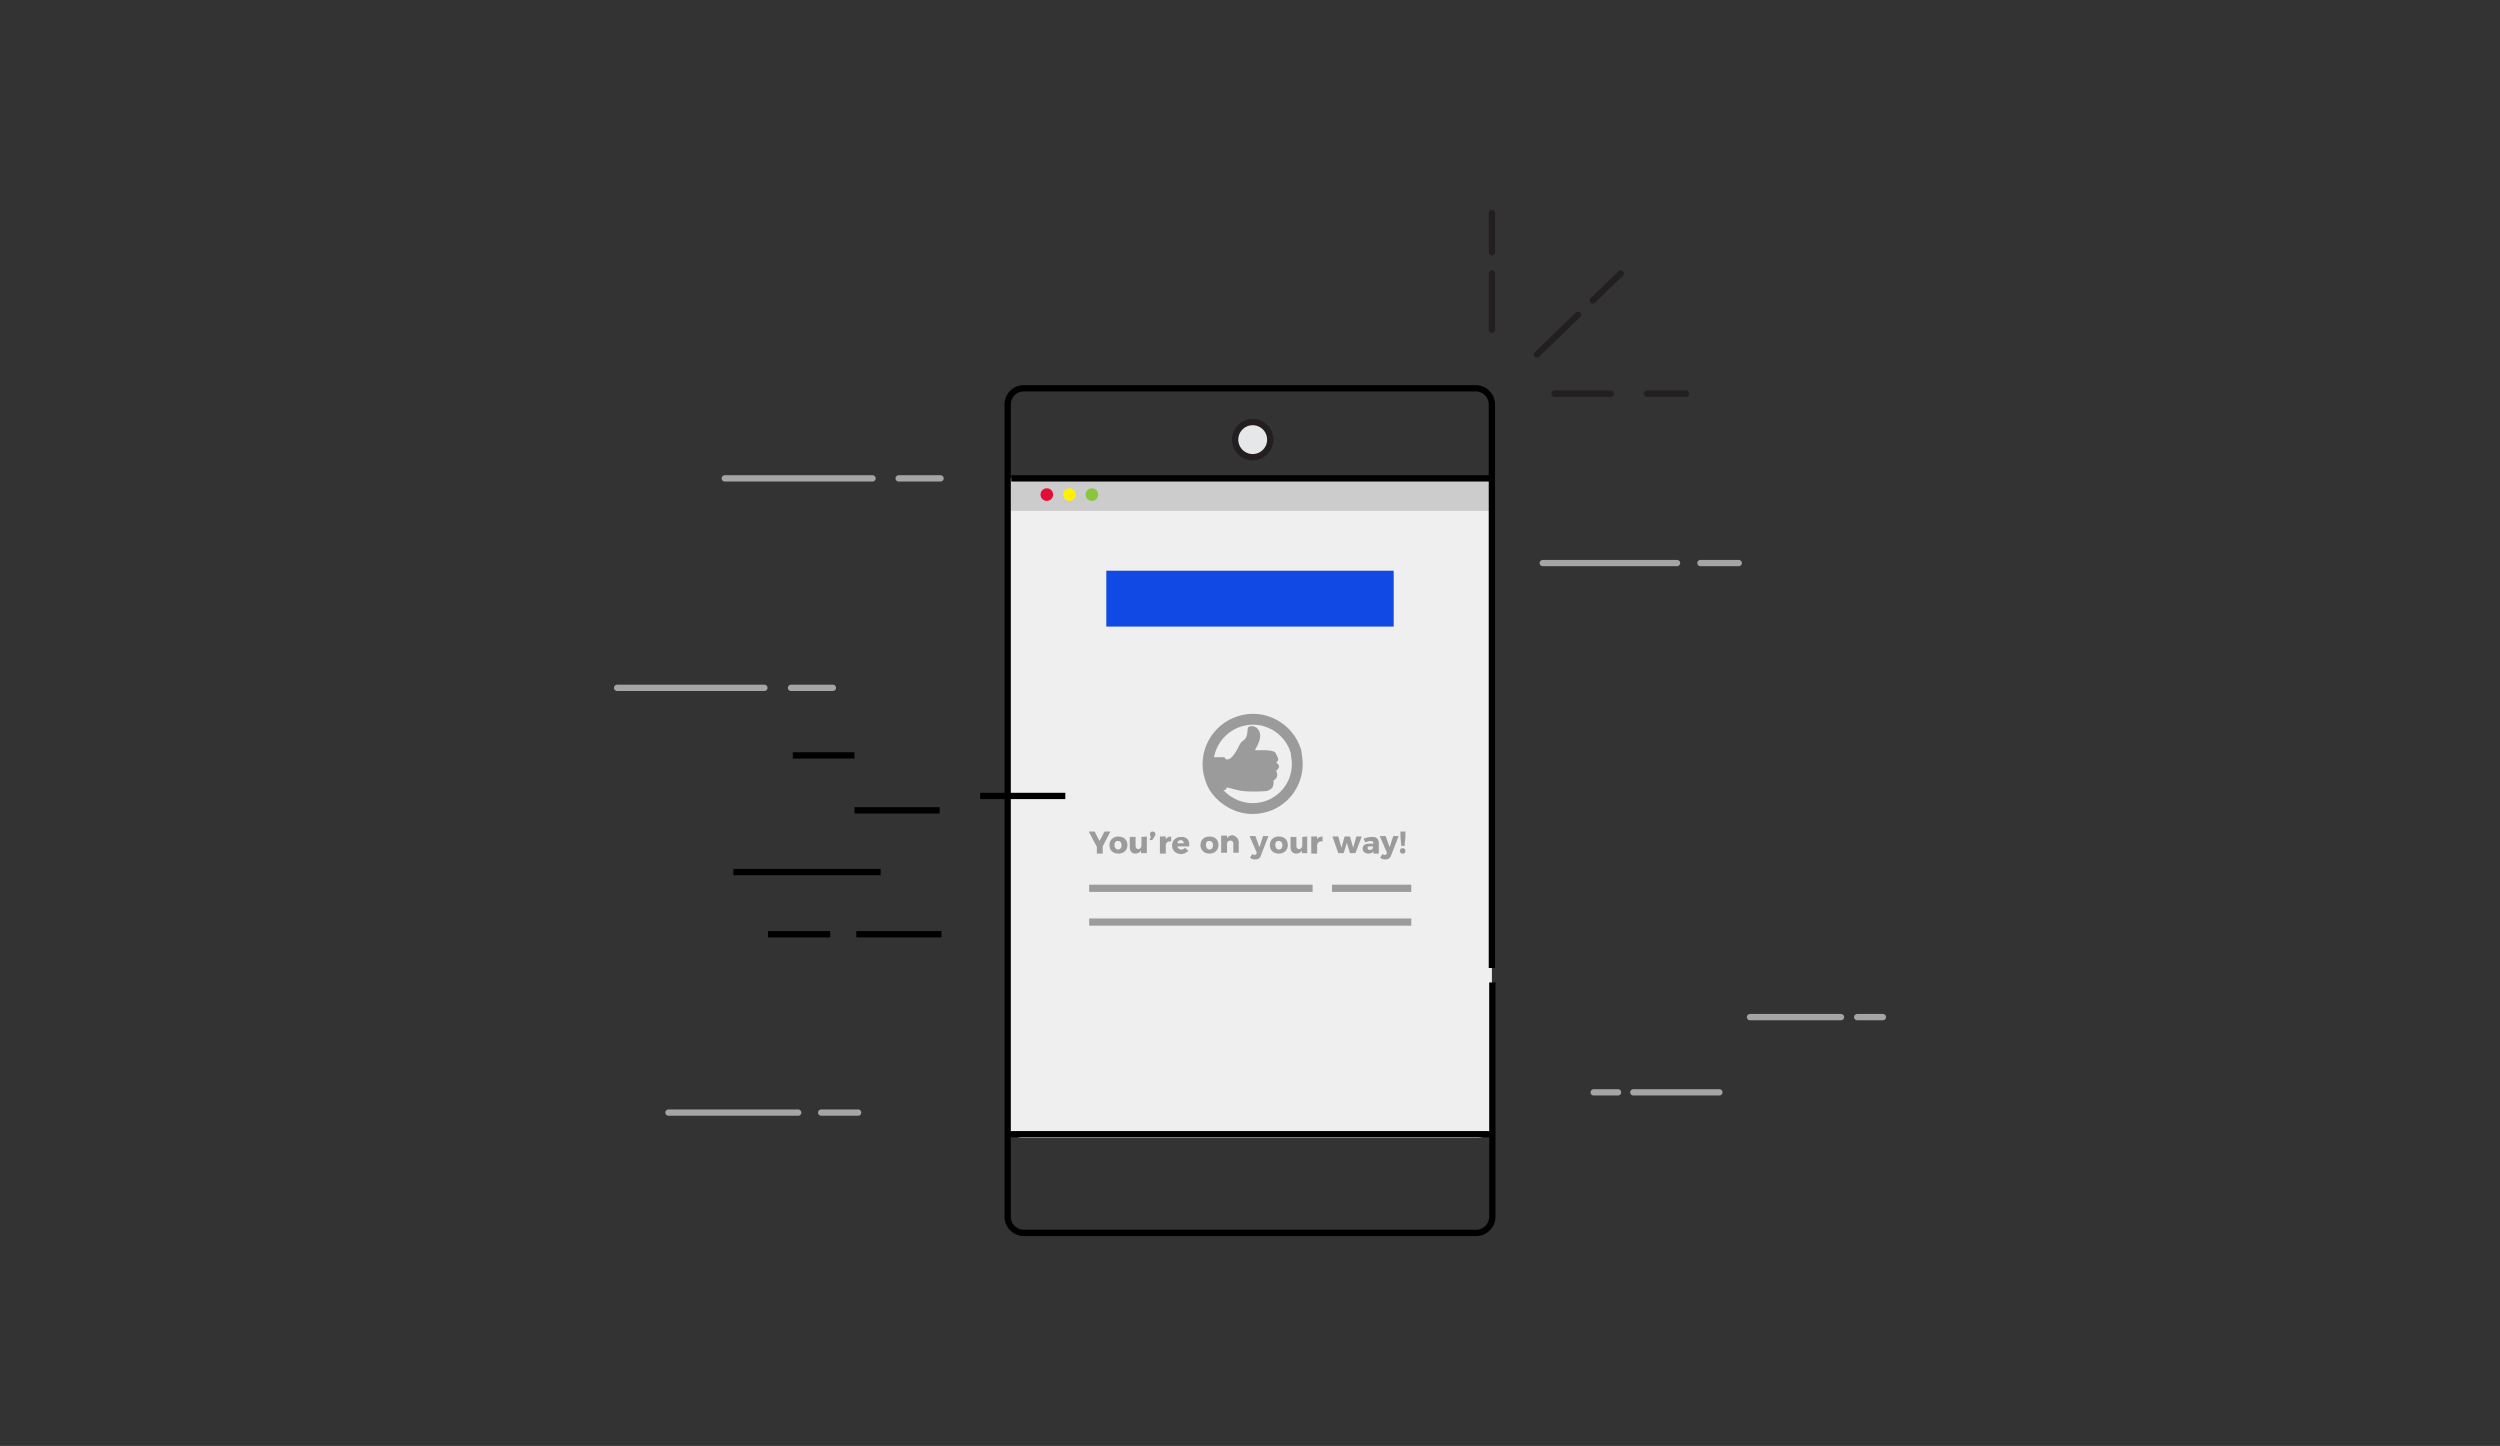 <?xml version="1.0" encoding="utf-8"?>
<!-- Generator: Adobe Illustrator 23.0.1, SVG Export Plug-In . SVG Version: 6.00 Build 0)  -->
<svg version="1.1" id="Layer_1" xmlns="http://www.w3.org/2000/svg" xmlns:xlink="http://www.w3.org/1999/xlink" x="0px" y="0px"
	 viewBox="0 0 555 321" style="enable-background:new 0 0 555 321;" xml:space="preserve">
<rect x="0" y="0" width="555" height="321" fill="#333333" stroke="none"/>
<style type="text/css">
	.st0{fill:#EFEFEF;}
	.st1{fill:#CCCCCC;}
	.st2{fill:none;stroke:#000000;stroke-width:1.4;stroke-miterlimit:10;}
	.st3{fill:none;stroke:#A5A5A5;stroke-width:1.4;stroke-linecap:round;stroke-linejoin:round;stroke-miterlimit:10;}
	.st4{fill:none;stroke:#000000;stroke-width:1.4;stroke-linecap:round;stroke-linejoin:round;stroke-miterlimit:10;}
	.st5{fill:#E6E7E8;stroke:#231F20;stroke-width:1.4;stroke-linecap:round;stroke-miterlimit:10;}
	.st6{fill:none;stroke:#231F20;stroke-width:1.4;stroke-linecap:round;stroke-miterlimit:10;}
	.st7{fill:#9B9B9B;}
	.st8{fill:none;stroke:#9B9B9B;stroke-width:2.405;stroke-miterlimit:10;}
	.st9{enable-background:new    ;}
	.st10{fill:#1149E4;}
	.st11{fill:#E20E37;}
	.st12{fill:#FFF100;}
	.st13{fill:#8BC53F;}
</style>
<path class="st0" d="M226.9,105.9h101.2c1.8,0,3.1,1.6,3.1,3.6V249c0,2.1-1.4,3.6-3.1,3.6H226.9c-1.8,0-3.1-1.6-3.1-3.6V109.4
	C223.8,107.5,225.2,105.9,226.9,105.9z"/>
<rect x="223.8" y="106.2" class="st1" width="107.1" height="7.2"/>
<path class="st2" d="M331.3,218.1v52c0,2-1.6,3.6-3.6,3.6H227.3c-2,0-3.6-1.6-3.6-3.6V89.8c0-2,1.6-3.6,3.6-3.6h100.3
	c2,0,3.6,1.6,3.6,3.6v125.1"/>
<line class="st2" x1="176" y1="167.7" x2="189.7" y2="167.7"/>
<line class="st2" x1="217.6" y1="176.7" x2="236.5" y2="176.7"/>
<line class="st2" x1="170.5" y1="207.4" x2="184.3" y2="207.4"/>
<line class="st2" x1="190.1" y1="207.4" x2="209" y2="207.4"/>
<line class="st2" x1="162.8" y1="193.6" x2="195.5" y2="193.6"/>
<line class="st3" x1="184.9" y1="152.7" x2="175.6" y2="152.7"/>
<line class="st3" x1="169.7" y1="152.7" x2="137" y2="152.7"/>
<g>
	<line class="st3" x1="190.5" y1="247" x2="182.3" y2="247"/>
	<line class="st3" x1="177.2" y1="247" x2="148.4" y2="247"/>
</g>
<line class="st3" x1="208.8" y1="106.2" x2="199.5" y2="106.2"/>
<line class="st3" x1="193.7" y1="106.2" x2="160.9" y2="106.2"/>
<g>
	<line class="st3" x1="386" y1="125" x2="377.5" y2="125"/>
	<line class="st3" x1="372.3" y1="125" x2="342.5" y2="125"/>
</g>
<g>
	<line class="st3" x1="418" y1="225.8" x2="412.3" y2="225.8"/>
	<line class="st3" x1="408.7" y1="225.8" x2="388.5" y2="225.8"/>
</g>
<g>
	<line class="st3" x1="353.8" y1="242.5" x2="359.2" y2="242.5"/>
	<line class="st3" x1="362.6" y1="242.5" x2="381.7" y2="242.5"/>
</g>
<line class="st2" x1="189.7" y1="179.9" x2="208.6" y2="179.9"/>
<line class="st4" x1="224.6" y1="251.8" x2="330.4" y2="251.8"/>
<line class="st2" x1="224.5" y1="106.2" x2="331.3" y2="106.2"/>
<circle class="st5" cx="278.1" cy="97.6" r="3.9"/>
<g>
	<line class="st6" x1="331.2" y1="73.2" x2="331.2" y2="60.7"/>
	<line class="st6" x1="331.2" y1="56" x2="331.2" y2="47.3"/>
	<line class="st6" x1="345.1" y1="87.4" x2="357.6" y2="87.4"/>
	<line class="st6" x1="365.6" y1="87.4" x2="374.3" y2="87.4"/>
	<g>
		<line class="st6" x1="341.2" y1="78.7" x2="350.3" y2="69.9"/>
		<line class="st6" x1="353.6" y1="66.7" x2="359.8" y2="60.7"/>
	</g>
</g>
<g>
	<path class="st7" d="M283.3,171.1c0.5,1,0.2,1.7-0.6,2.2c0.1,0.5,0,1-0.2,1.5c-0.3,0.4-0.8,0.7-1.3,0.8c-0.8,0.1-4.6,0.3-6.5-0.2
		l-2.3-0.6l-0.4,0.6h-2c-0.7-0.9-1.1-1.9-1.4-2.9l-0.3-4.4h3.5l0.3,0.4c0,0,1.1,1,3-3c0.8-1.7,1.7-0.6,1.9-3.7c0-0.9,1.7-0.7,2.2,0
		s1.2,1.7-0.6,4.7c0.3,0.2,4.1-0.3,4.6,0.7c0.2,0.4,0.5,1,0.6,1.4c-0.1,0.3-0.2,0.5-0.5,0.6C283.6,169.6,284.6,170.1,283.3,171.1z"
		/>
	<path class="st8" d="M288,169.6c0,5.5-4.4,9.9-9.9,9.9c-3.2,0-6.2-1.6-8.1-4.1c-0.7-0.9-1.1-1.9-1.4-2.9
		c-1.6-5.2,1.4-10.8,6.7-12.4c5.2-1.6,10.8,1.4,12.4,6.7C287.8,167.7,288,168.7,288,169.6L288,169.6z"/>
	<rect x="241.8" y="196.4" class="st7" width="49.6" height="1.6"/>
	<rect x="241.8" y="203.9" class="st7" width="71.5" height="1.6"/>
	<rect x="295.7" y="196.4" class="st7" width="17.6" height="1.6"/>
	<g class="st9">
		<path class="st7" d="M244.8,187.9v1.6h-1.3V188l-1.8-3.4h1.3l1.1,2.1l1.1-2.1h1.3L244.8,187.9z"/>
	</g>
	<g class="st9">
		<path class="st7" d="M250.3,187.6c0,1.1-0.8,1.9-2,1.9c-1.3,0-2-0.8-2-1.9s0.8-1.9,2-1.9C249.4,185.7,250.3,186.4,250.3,187.6z
			 M247.4,187.6c0,0.5,0.3,1,0.8,1s0.8-0.4,0.8-1c0-0.5-0.3-0.9-0.8-0.9C247.8,186.6,247.4,187,247.4,187.6z"/>
		<path class="st7" d="M254.6,185.7v3.7h-1.3v-0.6c-0.2,0.4-0.7,0.7-1.2,0.7c-0.8,0-1.3-0.5-1.3-1.4v-2.3h1.3v2
			c0,0.4,0.2,0.7,0.6,0.7c0.4,0,0.7-0.4,0.7-0.8v-1.9L254.6,185.7L254.6,185.7z"/>
		<path class="st7" d="M256.5,185.2c0,0.2-0.1,0.4-0.2,0.5l-0.5,0.8h-0.6l0.3-0.8c-0.2-0.1-0.2-0.3-0.2-0.5c0-0.4,0.2-0.6,0.6-0.6
			C256.2,184.6,256.5,184.8,256.5,185.2z"/>
	</g>
	<g class="st9">
		<path class="st7" d="M260,185.7v1.1c-0.7-0.1-1.1,0.2-1.2,0.8v1.9h-1.3v-3.8h1.3v0.6C259.1,185.9,259.5,185.7,260,185.7z"/>
	</g>
	<g class="st9">
		<path class="st7" d="M264,187.9h-2.6c0.1,0.4,0.4,0.7,0.8,0.7c0.3,0,0.6-0.1,0.9-0.4l0.7,0.7c-0.4,0.4-1,0.7-1.6,0.7
			c-1.2,0-2-0.8-2-1.9s0.8-1.9,1.9-1.9C263.4,185.7,264.2,186.5,264,187.9z M262.8,187.2c0-0.4-0.3-0.7-0.7-0.7s-0.7,0.3-0.7,0.7
			H262.8z"/>
		<path class="st7" d="M270.5,187.6c0,1.1-0.8,1.9-2,1.9s-2-0.8-2-1.9s0.8-1.9,2-1.9S270.5,186.4,270.5,187.6z M267.7,187.6
			c0,0.5,0.3,1,0.8,1s0.8-0.4,0.8-1c0-0.5-0.3-0.9-0.8-0.9C268,186.6,267.7,187,267.7,187.6z"/>
		<path class="st7" d="M275,187v2.3h-1.2v-2c0-0.4-0.2-0.7-0.7-0.7c-0.4,0-0.7,0.3-0.7,0.7v2h-1.3v-3.8h1.3v0.6
			c0.2-0.4,0.7-0.7,1.3-0.7C274.5,185.7,275,186.2,275,187z"/>
	</g>
	<g class="st9">
		<path class="st7" d="M278.6,190.8c-0.4,0-0.8-0.1-1.1-0.4l0.5-0.8c0.2,0.1,0.3,0.2,0.5,0.2s0.4-0.1,0.4-0.3l0.1-0.2l-1.6-3.7h1.3
			l0.9,2.5l0.8-2.5h1.2l-1.6,4.1C279.8,190.5,279.4,190.8,278.6,190.8z"/>
	</g>
	<g class="st9">
		<path class="st7" d="M285.9,187.6c0,1.1-0.8,1.9-2,1.9c-1.3,0-2-0.8-2-1.9s0.8-1.9,2-1.9C285.1,185.7,285.9,186.4,285.9,187.6z
			 M283.1,187.6c0,0.5,0.3,1,0.8,1s0.8-0.4,0.8-1c0-0.5-0.3-0.9-0.8-0.9C283.4,186.6,283.1,187,283.1,187.6z"/>
		<path class="st7" d="M290.2,185.7v3.7H289v-0.6c-0.2,0.4-0.7,0.7-1.2,0.7c-0.8,0-1.3-0.5-1.3-1.4v-2.3h1.3v2
			c0,0.4,0.2,0.7,0.6,0.7s0.7-0.4,0.7-0.8v-1.9L290.2,185.7L290.2,185.7z"/>
		<path class="st7" d="M293.6,185.7v1.1c-0.7-0.1-1.1,0.2-1.2,0.8v1.9h-1.3v-3.8h1.3v0.6C292.6,185.9,293.1,185.7,293.6,185.7z"/>
	</g>
	<g class="st9">
		<path class="st7" d="M297.1,185.7l0.7,2.5l0.7-2.5h1.2l0.7,2.5l0.7-2.5h1.2l-1.4,3.7h-1.2l-0.7-2.3l-0.7,2.3h-1.2l-1.3-3.7H297.1z
			"/>
	</g>
	<g class="st9">
		<path class="st7" d="M306.1,187v2.5h-1.2V189c-0.2,0.3-0.6,0.5-1.1,0.5c-0.8,0-1.3-0.5-1.3-1.1c0-0.7,0.5-1.1,1.4-1.1h1v-0.1
			c0-0.4-0.2-0.5-0.7-0.5c-0.3,0-0.7,0.1-1.1,0.3l-0.4-0.8c0.6-0.2,1.1-0.4,1.7-0.4C305.4,185.7,306,186.1,306.1,187z M304.8,188.2
			v-0.3h-0.7c-0.4,0-0.5,0.1-0.5,0.4c0,0.2,0.2,0.4,0.5,0.4C304.5,188.7,304.8,188.4,304.8,188.2z"/>
	</g>
	<g class="st9">
		<path class="st7" d="M307.5,190.8c-0.4,0-0.8-0.1-1.1-0.4l0.5-0.8c0.2,0.1,0.3,0.2,0.5,0.2s0.4-0.1,0.4-0.3l0.1-0.2l-1.6-3.7h1.3
			l0.9,2.5l0.8-2.5h1.2l-1.6,4.1C308.7,190.5,308.2,190.8,307.5,190.8z"/>
		<path class="st7" d="M312,188.9c0,0.4-0.2,0.6-0.6,0.6s-0.6-0.2-0.6-0.6s0.2-0.6,0.6-0.6S312,188.5,312,188.9z M312,184.6v1.3
			l-0.2,1.9h-0.7l-0.2-1.9v-1.3H312z"/>
	</g>
</g>
<rect x="245.6" y="126.7" class="st10" width="63.8" height="12.4"/>
<g>
	<circle class="st11" cx="232.4" cy="109.8" r="1.4"/>
	<circle class="st12" cx="237.4" cy="109.8" r="1.4"/>
	<circle class="st13" cx="242.4" cy="109.8" r="1.4"/>
</g>
</svg>

